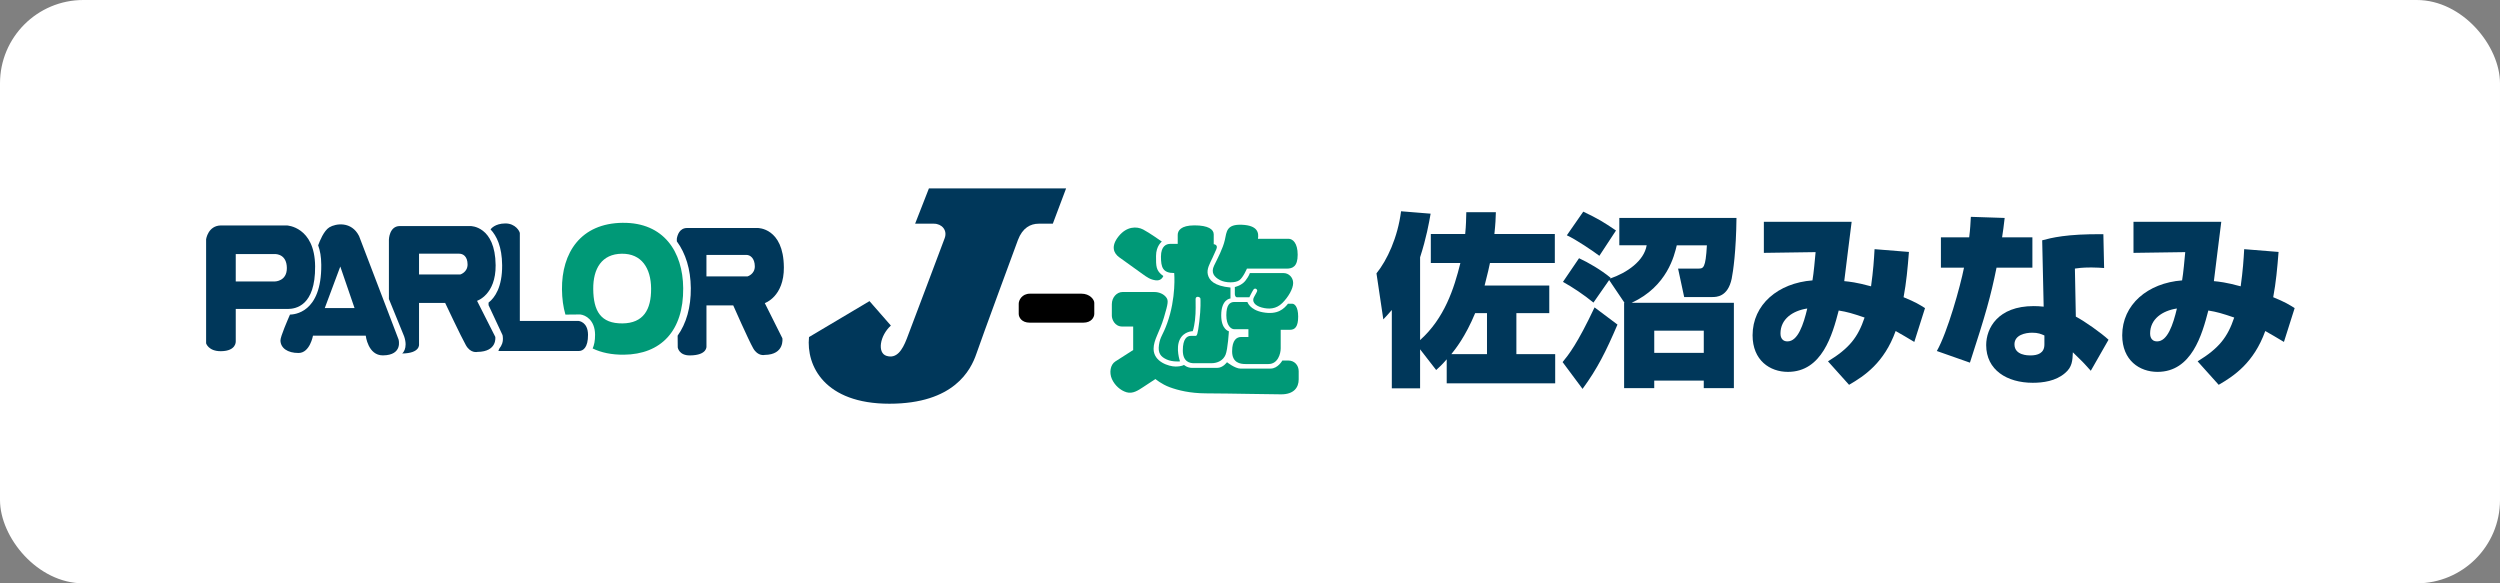<?xml version="1.0" encoding="UTF-8"?>
<svg id="uuid-196f2a1d-9256-4e6a-a0e6-03fbc75c631f" data-name="レイヤー 2" xmlns="http://www.w3.org/2000/svg" width="300" height="70" viewBox="0 0 300 70">
  <rect x="0" y="0" width="300" height="70" fill="#808080" stroke="none"/>
  <defs>
    <style>
      .uuid-5fc9efd7-9368-42c4-a096-3805f9bd0f34 {
        fill: #fff;
      }

      .uuid-c649eab7-4f0d-4161-8136-036b9df8f3df {
        fill: #097;
      }

      .uuid-731195b4-bb4f-4c6a-9dc5-b2159b9ec988 {
        fill: none;
      }

      .uuid-4eaba324-249e-4dd3-9cb2-6ab38ca5836c {
        fill: #00375a;
      }
    </style>
  </defs>
  <g id="uuid-79e3f969-c819-4cb4-99f9-3266edcfc50a" data-name="レイヤー 1">
    <g>
      <rect class="uuid-5fc9efd7-9368-42c4-a096-3805f9bd0f34" width="300" height="70" rx="10" ry="10"/>
      <g>
        <g>
          <g>
            <path class="uuid-4eaba324-249e-4dd3-9cb2-6ab38ca5836c" d="M124.64,26.844h1.698l1.595-4.239h-16.462l-1.657,4.239h2.26c.939,0,1.648.782,1.285,1.745-.335.888-4.01,10.676-4.55,12.069-.541,1.393-1.225,2.417-2.427,2.046-1.122-.346-.821-2.409.523-3.635l-2.566-2.935-7.258,4.315c-.348,3.449,1.871,7.998,9.646,7.998s9.778-4.066,10.434-5.978c.656-1.912,4.654-12.765,4.991-13.666.55-1.467,1.514-1.959,2.489-1.959Z"/>
            <path d="M129.775,35.241h-6.165c-1.005,0-1.363.809-1.363,1.202v1.227c0,.392.338,1.049,1.315,1.049h6.438c.977,0,1.315-.656,1.315-1.049v-1.33c0-.393-.535-1.099-1.54-1.099Z"/>
            <path class="uuid-c649eab7-4f0d-4161-8136-036b9df8f3df" d="M148.937,40.439c-.522,0-1.083.35-1.083,1.726s.983,1.519,1.591,1.519h2.777c1.121,0,1.462-1.239,1.462-1.878v-2.231h1.122c.59,0,.974-.37.974-1.584s-.451-1.544-.703-1.544h-.519c-.473.593-1.208,1.367-3.035,1.025-1.549-.289-1.837-1.236-1.837-1.236h-1.559c-.57,0-.967.373-.967,1.596s.555,1.673.951,1.673h1.699v.935h-.876Z"/>
            <path class="uuid-c649eab7-4f0d-4161-8136-036b9df8f3df" d="M150.473,35.666c-.252.477.046.989.926,1.232.88.242,1.75.18,2.465-.522.715-.701,1.315-1.717,1.315-2.418s-.57-1.186-1.121-1.186h-4.08s-.077.332-.531.917c-.454.584-1.267.755-1.267.755v.827c0,.189.077.403.27.403h1.472s.29-.61.483-.906c.193-.297.503-.036.455.144-.049.18-.136.279-.387.755Z"/>
            <path class="uuid-c649eab7-4f0d-4161-8136-036b9df8f3df" d="M146.391,33.607c.696.368,1.895.359,2.349.009.455-.35.89-1.38.89-1.38h4.757c.745,0,1.334-.265,1.334-1.668s-.59-1.915-1.102-1.915h-3.664c.115-.71-.014-1.602-1.919-1.682-1.864-.079-1.832.819-2.055,1.826-.222,1.007-.87,2.212-1.285,3.066-.415.854,0,1.375.696,1.744Z"/>
            <path class="uuid-c649eab7-4f0d-4161-8136-036b9df8f3df" d="M134.291,30.861c.618.458,2.288,1.645,2.829,2.032.541.387.909.658,1.586.748.676.09.894-.518.894-.518-.908-.638-.875-1.191-.875-2.405s.696-1.726.696-1.726c0,0-1.482-1.058-2.246-1.453-.764-.396-1.971-.397-2.947.825-.977,1.223-.555,2.039.063,2.498Z"/>
            <path class="uuid-c649eab7-4f0d-4161-8136-036b9df8f3df" d="M140.905,32.766s.269,2.946-.852,6.047c-.528,1.461-.818,1.542-.973,2.558-.155,1.016.215,1.442.921,1.766.706.323,1.599.228,1.599.228,0,0-.55-1.556-.019-2.634.486-.988,1.547-.989,1.547-.989,0,0,.145-.323.27-1.322.126-.998.064-2.116.074-2.539.01-.422.57-.261.58-.045.01.216.061,1.127-.132,2.736-.193,1.609-.29,1.736-.454,1.736h-.58c-.435,0-.947.332-.947,1.744s.896,1.534,1.33,1.534h2.093c.764,0,1.421-.342,1.702-1.007.28-.665.402-2.824.402-2.824,0,0-.919-.211-.919-1.911,0-1.969,1.112-2.023,1.112-2.023v-1.316c-1.961-.187-2.552-.867-2.716-1.55-.165-.683.24-1.329.57-2.046.169-.369.352-.756.459-1.022.108-.265.068-.53-.324-.585v-1.178c0-.602-.658-1.079-2.31-1.079s-2.011.647-2.011,1.151v1.071h-.909c-.455,0-1.102.257-1.102,1.534s.217,1.965,1.591,1.965Z"/>
            <path class="uuid-c649eab7-4f0d-4161-8136-036b9df8f3df" d="M154.609,43.265h-.729s-.534.966-1.408.966h-3.616c-.651,0-1.618-.767-1.618-.767,0,0-.467.683-1.195.683h-2.982c-.612,0-.984-.361-.984-.361,0,0-.25.198-1.017.198s-2.629-.55-2.629-2.121c0-1.102.724-2.009,1.239-3.752.514-1.743.566-2.054.265-2.442-.301-.388-.84-.627-1.413-.627h-3.822c-.67,0-1.279.632-1.279,1.463v1.382c0,.425.334,1.298,1.256,1.298h1.305v2.819s-1.543.985-2.145,1.373c-.602.388-.748,1.346-.408,2.105.34.758,1.02,1.373,1.758,1.59.738.216,1.384-.223,1.942-.587.554-.361,1.525-1.002,1.525-1.002,0,0,.715.618,1.725.988,1.005.369,2.417.722,4.331.732,3.486.018,7.55.117,9.036.117,1.525,0,2.098-.822,2.098-1.798v-.975c0-.723-.514-1.283-1.233-1.283Z"/>
            <path class="uuid-4eaba324-249e-4dd3-9cb2-6ab38ca5836c" d="M57.246,36.098s2.26-.72,2.23-4.271c-.041-4.744-3.021-4.701-3.021-4.701h-8.486c-1.266.013-1.3,1.627-1.3,1.627v7.128l1.832,4.494c.498,1.48-.24,2.044-.24,2.044,2.182-.021,2.023-1.099,2.023-1.099v-4.969h3.134s1.916,4.064,2.49,5.077c.574,1.013,1.381.801,1.381.801,2.425-.024,2.145-1.806,2.145-1.806l-2.189-4.325ZM55.231,32.938h-4.947v-2.495h4.807c.474-.004,1.009.319,1.018,1.279.008.96-.878,1.216-.878,1.216Z"/>
            <path class="uuid-4eaba324-249e-4dd3-9cb2-6ab38ca5836c" d="M69.423,38.512h-7.043v-10.532c-.002-.192-.51-1.179-1.753-1.167-1.243.012-1.712.657-1.712.657l-.048.057c.741.783,1.371,2.094,1.39,4.294.023,2.623-.871,3.898-1.631,4.491l.002.31c.508,1.088,1.676,3.588,1.676,3.588l.018.098c.006.035.026.162.028.347.002.361-.067.704-.459,1.223-.026.035-.056.207-.084.24h9.676c.474-.005,1.092-.388,1.079-1.955-.014-1.568-1.14-1.652-1.14-1.652Z"/>
            <path class="uuid-4eaba324-249e-4dd3-9cb2-6ab38ca5836c" d="M43.085,28.323c-.905-1.796-2.788-1.515-3.566-1.042-.669.407-1.17,1.697-1.297,2.049l-.043.105c.236.682.364,1.338.373,2.343.05,5.837-3.314,5.958-3.755,5.974-.253.586-1.148,2.632-1.143,3.096.008.902.842,1.522,2.189,1.51,1.347-.014,1.715-2.079,1.715-2.079h6.331s.262,2.385,2.067,2.367c2.424-.024,1.87-1.911,1.87-1.911l-4.74-12.412ZM38.973,36.97l1.862-4.987,1.711,4.987h-3.573Z"/>
            <path class="uuid-c649eab7-4f0d-4161-8136-036b9df8f3df" d="M74.732,26.737c-5.074.051-7.333,3.616-7.295,7.986.01,1.114.151,2.125.414,3.029,1.004-.01,1.761-.017,1.761-.017l.036.004c.602.065,1.745.652,1.76,2.419.006.733-.113,1.265-.29,1.656,1.033.5,2.28.763,3.749.749,4.441-.045,7.162-2.846,7.117-7.986-.037-4.37-2.338-7.888-7.252-7.839ZM74.696,38.808c-2.595.026-3.484-1.463-3.507-4.124-.022-2.462,1.034-4.212,3.436-4.236,2.369-.023,3.488,1.739,3.508,4.168.022,2.561-.937,4.168-3.437,4.193Z"/>
            <path class="uuid-4eaba324-249e-4dd3-9cb2-6ab38ca5836c" d="M94.063,32.06c-.04-4.744-3.138-4.7-3.138-4.7h-8.486c-.89.009-1.148.831-1.222,1.293l.003.308c1.059,1.445,1.658,3.351,1.677,5.608.02,2.31-.541,4.246-1.581,5.71l.013,1.41s.131.976,1.466.962c2.12-.02,1.98-1.098,1.98-1.098v-4.905h3.213s1.817,4.127,2.392,5.14c.574,1.013,1.381.802,1.381.802,2.424-.025,2.124-1.999,2.124-1.999l-2.11-4.218s2.321-.763,2.29-4.314ZM89.699,33.17h-4.926v-2.581h4.786c.474-.004,1.009.404,1.019,1.364.008.959-.879,1.216-.879,1.216Z"/>
            <path class="uuid-4eaba324-249e-4dd3-9cb2-6ab38ca5836c" d="M28.289,37.075h6.256c.916-.01,3.31-.345,3.269-5.119-.041-4.774-3.398-4.903-3.398-4.903h-7.893c-1.563.015-1.79,1.657-1.79,1.657v12.488s.276.962,1.785.946c1.86-.018,1.772-1.18,1.772-1.18v-3.89ZM28.289,30.487h4.702c.242-.002,1.417.072,1.431,1.673.014,1.601-1.428,1.615-1.428,1.615h-4.705v-3.288Z"/>
          </g>
          <g>
            <path class="uuid-4eaba324-249e-4dd3-9cb2-6ab38ca5836c" d="M170.411,41.92v4.679h-3.393v-9.403c-.31.377-.532.599-1.02,1.131l-.821-5.522c1.286-1.597,2.55-4.302,2.95-7.452l3.548.288c-.2,1.131-.51,2.905-1.264,5.234v9.935c2.927-2.617,4.081-6.187,4.835-9.248h-3.548v-3.482h4.125c.111-1.087.111-1.818.133-2.617h3.548c-.022.732-.044,1.397-.177,2.617h7.252v3.482h-7.784c-.089.422-.244,1.176-.643,2.706h7.762v3.304h-3.948v4.923h4.657v3.504h-13.018v-2.883c-.577.665-.843.909-1.264,1.286l-1.929-2.484ZM178.439,42.497v-4.923h-1.419c-1.198,2.883-2.417,4.369-2.861,4.923h4.28Z"/>
            <path class="uuid-4eaba324-249e-4dd3-9cb2-6ab38ca5836c" d="M194.097,38.949c-1.375,3.216-2.417,5.3-4.191,7.718l-2.395-3.216c.71-.865,1.752-2.151,3.836-6.564l2.75,2.062ZM193.099,33.604l-1.885,2.706c-1.131-.931-2.528-1.863-3.659-2.484l1.929-2.839c1.109.51,2.639,1.397,3.792,2.351l-.067.089c2.018-.687,4.081-2.107,4.391-3.992h-3.282v-3.282h14.06c-.044,3.992-.399,6.409-.577,7.296-.466,2.196-1.841,2.196-2.351,2.196h-3.349l-.732-3.415h2.417c.621,0,.887-.022,1.042-2.794h-3.615c-.288,1.198-1.131,4.923-5.411,6.897h12.264v10.246h-3.615v-.909h-5.943v.909h-3.615v-10.246h.045l-1.841-2.728ZM189.994,25.398c1.796.865,2.284,1.153,3.925,2.262l-1.996,3.038c-.665-.51-2.817-1.974-3.903-2.462l1.974-2.839ZM198.51,39.681v2.661h5.943v-2.661h-5.943Z"/>
            <path class="uuid-4eaba324-249e-4dd3-9cb2-6ab38ca5836c" d="M229.072,30.233c-.155,1.974-.311,3.659-.643,5.433,1.464.599,1.907.887,2.573,1.308l-1.286,4.058c-.931-.554-1.553-.931-2.24-1.308-1.375,3.814-3.748,5.389-5.589,6.454l-2.528-2.817c2.572-1.575,3.593-2.883,4.391-5.256-1.508-.51-2.04-.665-3.105-.843-.754,2.905-1.996,7.363-6.099,7.363-2.151,0-4.236-1.375-4.236-4.391,0-3.682,3.06-6.276,7.186-6.587.155-.909.288-2.439.377-3.393l-6.21.089v-3.726h10.534c-.155,1.131-.754,6.099-.887,7.119.643.066,1.419.133,3.216.621.266-1.885.355-3.238.421-4.458l4.125.333ZM213.658,40.013c0,.155,0,.953.843.953,1.242,0,1.907-1.996,2.373-3.947-1.752.266-3.216,1.264-3.216,2.994Z"/>
            <path class="uuid-4eaba324-249e-4dd3-9cb2-6ab38ca5836c" d="M240.56,26.153c-.111,1.02-.2,1.597-.31,2.329h3.637v3.637h-4.303c-.71,3.504-1.308,5.589-3.193,11.399l-3.97-1.397c1.286-2.262,2.816-7.762,3.26-10.002h-2.772v-3.637h3.393c.133-1.042.155-1.708.2-2.462l4.058.133ZM252.492,32.162c-.444-.022-.821-.066-1.53-.066-1.153,0-1.641.089-1.974.133l.111,5.766c1.065.554,3.038,1.952,3.925,2.772l-2.129,3.726c-.798-.887-.887-.976-1.02-1.109-.754-.732-.821-.798-1.131-1.109-.045.976-.067,1.774-.954,2.506-1.109.954-2.639,1.153-3.859,1.153-3.083,0-5.589-1.53-5.589-4.524,0-2.018,1.397-4.679,5.7-4.679.421,0,.732.022,1.198.067l-.177-7.962c1.087-.288,2.883-.776,7.341-.732l.089,4.058ZM245.329,40.257c-.399-.177-.754-.333-1.464-.333-.821,0-2.129.266-2.129,1.397,0,1.33,1.641,1.33,1.907,1.33.887,0,1.685-.266,1.685-1.308v-1.087Z"/>
            <path class="uuid-4eaba324-249e-4dd3-9cb2-6ab38ca5836c" d="M273.428,30.233c-.155,1.974-.311,3.659-.643,5.433,1.464.599,1.907.887,2.573,1.308l-1.286,4.058c-.931-.554-1.553-.931-2.24-1.308-1.375,3.814-3.748,5.389-5.589,6.454l-2.528-2.817c2.572-1.575,3.593-2.883,4.391-5.256-1.508-.51-2.04-.665-3.105-.843-.754,2.905-1.996,7.363-6.099,7.363-2.151,0-4.236-1.375-4.236-4.391,0-3.682,3.06-6.276,7.186-6.587.155-.909.288-2.439.377-3.393l-6.21.089v-3.726h10.534c-.155,1.131-.754,6.099-.887,7.119.643.066,1.419.133,3.216.621.266-1.885.355-3.238.421-4.458l4.125.333ZM258.015,40.013c0,.155,0,.953.843.953,1.242,0,1.907-1.996,2.373-3.947-1.752.266-3.216,1.264-3.216,2.994Z"/>
          </g>
        </g>
        <rect class="uuid-731195b4-bb4f-4c6a-9dc5-b2159b9ec988" x="22.5" y="15" width="255" height="40"/>
      </g>
    </g>
  </g>
</svg>